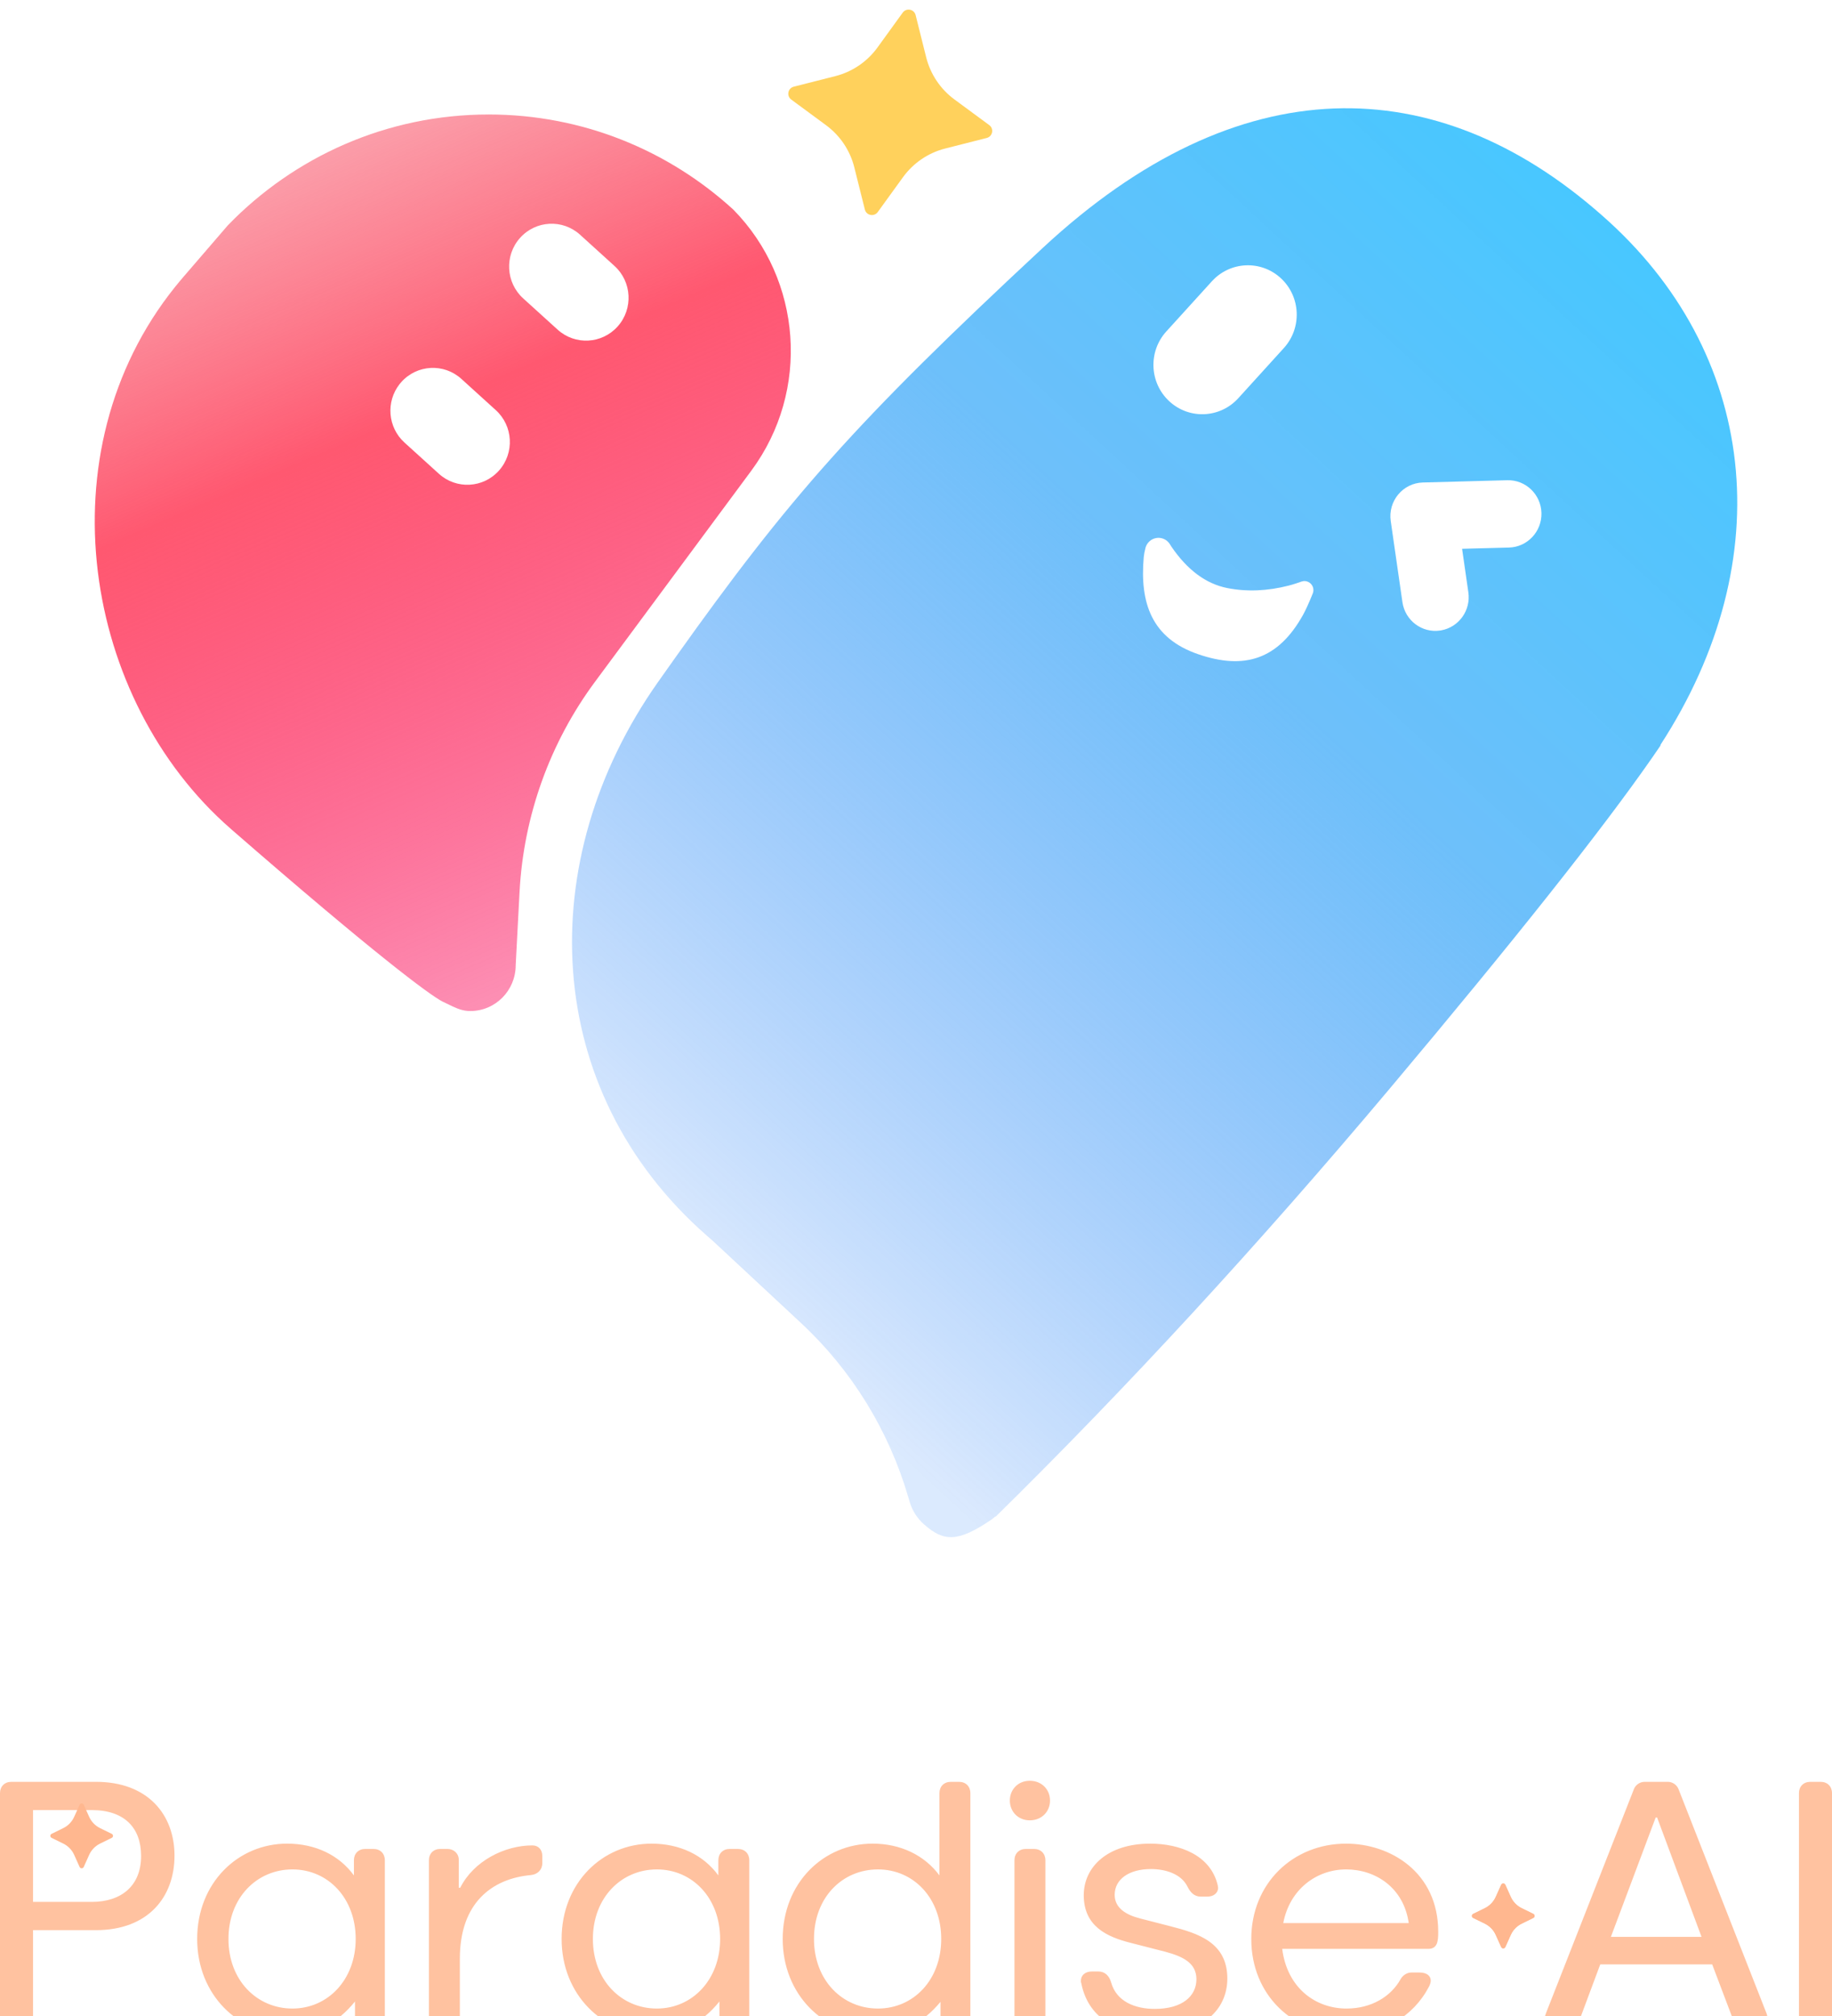 <svg width="200" height="220" viewBox="0 0 200 220" fill="none" xmlns="http://www.w3.org/2000/svg">
<g filter="url(#filter0_ii_1163_11847)">
<path fill-rule="evenodd" clip-rule="evenodd" d="M53.349 12.494C63.633 12.494 73.007 16.428 80.07 22.886C87.557 30.512 88.488 42.636 82.017 51.371L64.958 74.398C60.023 81.059 57.156 89.049 56.718 97.357L56.298 105.331C56.298 108.093 54.081 110.331 51.347 110.331C50.635 110.331 50.089 110.139 49.448 109.844L48.281 109.284C46.874 108.546 40.908 104.134 25.195 90.449C9.075 76.408 4.629 49.324 19.125 31.296C19.424 30.924 19.73 30.557 20.042 30.195L24.883 24.578C32.11 17.122 42.193 12.494 53.349 12.494ZM50.367 41.346C48.462 39.619 45.528 39.774 43.813 41.692L43.615 41.928C42.113 43.846 42.328 46.636 44.156 48.294L47.915 51.702C49.82 53.43 52.754 53.275 54.469 51.356C56.184 49.437 56.03 46.482 54.125 44.755L50.367 41.346ZM63.327 25.616C61.422 23.889 58.488 24.043 56.773 25.962C55.058 27.881 55.212 30.836 57.116 32.563L60.875 35.972C62.779 37.699 65.713 37.544 67.429 35.626C69.144 33.706 68.99 30.751 67.085 29.024L63.327 25.616Z" fill="url(#paint0_linear_1163_11847)"/>
</g>
<g filter="url(#filter1_ii_1163_11847)">
<path fill-rule="evenodd" clip-rule="evenodd" d="M174.72 23.356L174.902 23.515C191.878 38.398 194.49 60.982 181.247 81.325L181.306 81.316L180.394 82.645C174.89 90.559 165.346 102.591 151.762 118.743C137.394 135.826 123.028 151.426 108.663 165.543L108.686 165.458L108.407 165.697C108.326 165.764 108.256 165.817 108.198 165.856C104.546 168.331 103.019 168.248 100.861 166.337C100.165 165.721 99.646 164.93 99.356 164.046L99.158 163.381C97.03 156.098 92.985 149.532 87.453 144.381L77.866 135.455L77.15 134.827C58.997 118.913 58.171 93.819 71.815 74.459L73.691 71.809C86.136 54.318 93.345 46.109 113.812 27.079C135.285 7.113 156.804 7.65 174.72 23.356ZM126.848 58.743C126.063 58.534 125.259 59.005 125.051 59.796C124.951 60.183 124.888 60.517 124.863 60.798C124.42 65.818 125.737 69.649 130.794 71.389C135.85 73.129 139.531 71.963 142.233 67.135C142.53 66.606 142.89 65.816 143.314 64.766C143.403 64.546 143.41 64.3 143.333 64.075C143.156 63.56 142.598 63.286 142.087 63.464L141.463 63.677C141.174 63.771 140.92 63.846 140.7 63.902C138.36 64.501 136.127 64.592 134.001 64.176C131.66 63.718 129.615 62.201 127.866 59.627C127.815 59.552 127.762 59.47 127.711 59.378C127.513 59.065 127.204 58.838 126.848 58.743ZM164.551 52.406L155.334 52.653C153.154 52.711 151.513 54.681 151.827 56.86L153.102 65.705C153.391 67.713 155.237 69.102 157.225 68.807L157.351 68.786C159.271 68.433 160.584 66.603 160.301 64.638L159.617 59.889L164.736 59.753C166.744 59.699 168.331 58.01 168.28 55.981C168.229 53.953 166.559 52.352 164.551 52.406ZM139.839 30.367C137.669 28.355 134.294 28.504 132.3 30.698L127.327 36.171C125.334 38.366 125.477 41.775 127.647 43.786C129.816 45.798 133.191 45.65 135.185 43.456L140.158 37.982C142.151 35.788 142.008 32.378 139.839 30.367Z" fill="url(#paint1_linear_1163_11847)"/>
</g>
<g filter="url(#filter2_ii_1163_11847)">
<path d="M91.186 8.31C93.043 7.838 94.675 6.73 95.798 5.179L98.551 1.377C98.946 0.832 99.797 0.996 99.96 1.649L101.111 6.25C101.573 8.095 102.663 9.722 104.194 10.85L107.996 13.652C108.534 14.049 108.369 14.892 107.722 15.056L103.191 16.207C101.335 16.678 99.703 17.787 98.579 19.338L95.826 23.14C95.432 23.685 94.581 23.521 94.417 22.868L93.266 18.267C92.805 16.421 91.715 14.795 90.184 13.667L86.381 10.865C85.843 10.468 86.008 9.625 86.656 9.46L91.186 8.31Z" fill="#FFD15C"/>
</g>
<g filter="url(#filter3_i_1163_11847)">
<path fill-rule="evenodd" clip-rule="evenodd" d="M110.245 194.489C110.245 195.684 111.137 196.647 112.418 196.647C113.737 196.647 114.63 195.684 114.63 194.489C114.63 193.294 113.737 192.331 112.418 192.331C111.137 192.331 110.245 193.294 110.245 194.489ZM0 193.68C0 192.947 0.504 192.446 1.242 192.446H10.476C16.18 192.446 19.051 196.069 19.051 200.5C19.051 205.009 16.18 208.632 10.476 208.632H3.608V218.189C3.608 218.921 3.104 219.422 2.367 219.422H1.242C0.504 219.422 0 218.921 0 218.189V193.68ZM10.011 195.529H3.608V205.549H10.011C13.27 205.549 15.404 203.776 15.404 200.539C15.404 197.456 13.581 195.529 10.011 195.529ZM39.995 219.422H40.771C41.508 219.422 42.013 218.921 42.013 218.189V201.002C42.013 200.27 41.508 199.769 40.771 199.769H39.879C39.141 199.769 38.637 200.27 38.637 201.002V202.659C37.007 200.424 34.408 199.191 31.342 199.191C25.988 199.191 21.525 203.468 21.525 209.595C21.525 215.684 26.026 220 31.342 220C34.408 220 36.813 218.844 38.753 216.416V218.228C38.753 218.96 39.258 219.422 39.995 219.422ZM24.94 209.595C24.94 214.104 28.044 217.187 31.924 217.187C35.805 217.187 38.831 214.027 38.831 209.595C38.831 205.125 35.805 202.004 31.924 202.004C28.044 202.004 24.94 205.087 24.94 209.595ZM48.068 219.422H48.961C49.698 219.422 50.202 218.921 50.202 218.189V211.753C50.202 205.626 53.733 203.005 57.962 202.62C58.7 202.543 59.204 202.042 59.204 201.31V200.539C59.204 199.845 58.777 199.383 58.118 199.383C55.091 199.383 51.716 201.078 50.241 204.007H50.086V200.963C50.086 200.269 49.542 199.768 48.844 199.768H48.068C47.331 199.768 46.826 200.269 46.826 201.001V218.189C46.826 218.921 47.331 219.422 48.068 219.422ZM80.557 219.422H79.781C79.043 219.422 78.539 218.96 78.539 218.228V216.416C76.599 218.844 74.194 220 71.128 220C65.812 220 61.312 215.684 61.312 209.595C61.312 203.468 65.774 199.191 71.128 199.191C74.194 199.191 76.793 200.424 78.423 202.659V201.002C78.423 200.27 78.927 199.769 79.665 199.769H80.557C81.294 199.769 81.799 200.27 81.799 201.002V218.189C81.799 218.921 81.294 219.422 80.557 219.422ZM71.71 217.187C67.83 217.187 64.726 214.104 64.726 209.595C64.726 205.087 67.83 202.004 71.71 202.004C75.591 202.004 78.617 205.125 78.617 209.595C78.617 214.027 75.591 217.187 71.71 217.187ZM104.694 219.422H103.918C103.181 219.422 102.676 218.959 102.676 218.227V216.455C100.698 218.844 98.33 220 95.265 220C89.949 220 85.448 215.684 85.448 209.595C85.448 203.468 89.911 199.19 95.265 199.19C98.33 199.19 100.93 200.462 102.56 202.658V193.68C102.56 192.947 103.064 192.446 103.802 192.446H104.694C105.431 192.446 105.935 192.947 105.935 193.68V218.189C105.935 218.921 105.431 219.422 104.694 219.422ZM95.847 217.187C91.967 217.187 88.863 214.104 88.863 209.595C88.863 205.048 91.967 202.004 95.847 202.004C99.727 202.004 102.753 205.125 102.753 209.595C102.753 214.066 99.727 217.187 95.847 217.187ZM112.884 219.422H111.991C111.254 219.422 110.749 218.921 110.749 218.189V201.002C110.749 200.27 111.254 199.769 111.991 199.769H112.884C113.621 199.769 114.125 200.27 114.125 201.002V218.189C114.125 218.921 113.621 219.422 112.884 219.422ZM127.198 210.983L123.435 210.019C120.836 209.364 118.313 208.208 118.313 204.817C118.313 201.772 120.874 199.191 125.569 199.191C128.751 199.191 132.165 200.424 132.941 203.738C132.941 203.776 132.951 203.825 132.96 203.873C132.97 203.921 132.98 203.969 132.98 204.008C132.98 204.586 132.476 204.971 131.816 204.971H131.079C130.38 204.971 129.954 204.509 129.643 203.892C128.945 202.466 127.198 201.965 125.647 201.965C123.241 201.965 121.689 203.083 121.689 204.778C121.689 206.243 122.969 206.975 124.482 207.36L127.781 208.208C130.807 208.979 133.989 209.981 133.989 213.911C133.989 217.418 131.117 220 126.151 220C122.465 220 118.856 218.574 118.042 214.412C118.003 214.335 118.003 214.258 118.003 214.143C118.003 213.565 118.468 213.141 119.206 213.141H119.904C120.642 213.141 121.107 213.642 121.301 214.335C121.883 216.416 123.9 217.226 126.073 217.226C129.061 217.226 130.613 215.838 130.613 213.989C130.613 212.254 129.216 211.522 127.198 210.983ZM139.978 210.674H155.925C156.934 210.674 157.012 209.827 157.012 208.825C157.012 202.273 151.734 199.191 146.962 199.191C141.142 199.191 136.602 203.545 136.602 209.595C136.602 215.761 141.22 220 146.962 220C150.997 220 154.256 218.112 156.003 214.798C156.119 214.567 156.197 214.335 156.197 214.143C156.197 213.603 155.731 213.256 154.994 213.256H154.062C153.597 213.256 153.131 213.565 152.898 213.989C151.851 215.877 149.717 217.187 147.001 217.187C143.625 217.187 140.521 214.952 139.978 210.674ZM146.962 202.004C143.741 202.004 140.793 204.162 140.094 207.861H153.791C153.248 204.008 150.182 202.004 146.962 202.004ZM168.607 218.381C168.607 219.036 169.072 219.422 169.926 219.422H171.207C171.711 219.422 172.176 219.114 172.37 218.613L174.699 212.37H186.921L189.287 218.613C189.481 219.114 189.947 219.422 190.452 219.422H191.693C192.508 219.422 192.974 219.036 192.974 218.381C192.974 218.189 192.935 217.957 192.857 217.726L183.235 193.217C183.041 192.755 182.575 192.446 182.07 192.446H179.549C179.044 192.446 178.578 192.755 178.384 193.217L168.762 217.726C168.684 217.957 168.607 218.189 168.607 218.381ZM175.862 209.364H185.757L180.907 196.339H180.751L175.862 209.364ZM197.633 219.422H198.758C199.496 219.422 200 218.921 200 218.189V193.68C200 192.947 199.496 192.446 198.758 192.446H197.633C196.896 192.446 196.392 192.947 196.392 193.68V218.189C196.392 218.921 196.896 219.422 197.633 219.422Z" fill="#FFB78F" fill-opacity="0.84"/>
</g>
<path d="M162.098 208.236C162.629 207.976 163.051 207.54 163.292 207.004L163.887 205.681C163.973 205.489 164.249 205.489 164.335 205.681L164.93 207.004C165.171 207.54 165.593 207.976 166.124 208.236L167.397 208.859C167.579 208.949 167.579 209.207 167.397 209.296L166.124 209.92C165.593 210.18 165.171 210.615 164.93 211.152L164.335 212.474C164.249 212.667 163.973 212.667 163.887 212.474L163.292 211.152C163.051 210.615 162.629 210.18 162.098 209.92L160.826 209.296C160.643 209.207 160.643 208.949 160.826 208.859L162.098 208.236Z" fill="#FFB78F"/>
<path d="M162.098 208.236C162.629 207.976 163.051 207.54 163.292 207.004L163.887 205.681C163.973 205.489 164.249 205.489 164.335 205.681L164.93 207.004C165.171 207.54 165.593 207.976 166.124 208.236L167.397 208.859C167.579 208.949 167.579 209.207 167.397 209.296L166.124 209.92C165.593 210.18 165.171 210.615 164.93 211.152L164.335 212.474C164.249 212.667 163.973 212.667 163.887 212.474L163.292 211.152C163.051 210.615 162.629 210.18 162.098 209.92L160.826 209.296C160.643 209.207 160.643 208.949 160.826 208.859L162.098 208.236Z" fill="#FFB78F"/>
<path d="M6.904 199.499C7.434 199.239 7.856 198.804 8.097 198.267L8.692 196.945C8.779 196.753 9.054 196.753 9.141 196.945L9.735 198.267C9.976 198.804 10.399 199.239 10.929 199.499L12.201 200.123C12.384 200.212 12.384 200.471 12.201 200.56L10.929 201.184C10.399 201.443 9.976 201.879 9.735 202.415L9.141 203.738C9.054 203.93 8.779 203.93 8.692 203.738L8.097 202.415C7.856 201.879 7.434 201.443 6.904 201.184L5.631 200.56C5.448 200.471 5.449 200.212 5.631 200.123L6.904 199.499Z" fill="#FFB78F"/>
<defs>
<filter id="filter0_ii_1163_11847" x="10.345" y="12.494" width="75.989" height="97.837" filterUnits="userSpaceOnUse" color-interpolation-filters="sRGB">
<feFlood flood-opacity="0" result="BackgroundImageFix"/>
<feBlend mode="normal" in="SourceGraphic" in2="BackgroundImageFix" result="shape"/>
<feColorMatrix in="SourceAlpha" type="matrix" values="0 0 0 0 0 0 0 0 0 0 0 0 0 0 0 0 0 0 127 0" result="hardAlpha"/>
<feOffset dy="2"/>
<feComposite in2="hardAlpha" operator="arithmetic" k2="-1" k3="1"/>
<feColorMatrix type="matrix" values="0 0 0 0 1 0 0 0 0 1 0 0 0 0 1 0 0 0 0.29 0"/>
<feBlend mode="normal" in2="shape" result="effect1_innerShadow_1163_11847"/>
<feColorMatrix in="SourceAlpha" type="matrix" values="0 0 0 0 0 0 0 0 0 0 0 0 0 0 0 0 0 0 127 0" result="hardAlpha"/>
<feOffset dy="-2"/>
<feComposite in2="hardAlpha" operator="arithmetic" k2="-1" k3="1"/>
<feColorMatrix type="matrix" values="0 0 0 0 1 0 0 0 0 1 0 0 0 0 1 0 0 0 0.154 0"/>
<feBlend mode="normal" in2="effect1_innerShadow_1163_11847" result="effect2_innerShadow_1163_11847"/>
</filter>
<filter id="filter1_ii_1163_11847" x="62.446" y="11.813" width="127.209" height="155.931" filterUnits="userSpaceOnUse" color-interpolation-filters="sRGB">
<feFlood flood-opacity="0" result="BackgroundImageFix"/>
<feBlend mode="normal" in="SourceGraphic" in2="BackgroundImageFix" result="shape"/>
<feColorMatrix in="SourceAlpha" type="matrix" values="0 0 0 0 0 0 0 0 0 0 0 0 0 0 0 0 0 0 127 0" result="hardAlpha"/>
<feOffset dy="2"/>
<feComposite in2="hardAlpha" operator="arithmetic" k2="-1" k3="1"/>
<feColorMatrix type="matrix" values="0 0 0 0 1 0 0 0 0 1 0 0 0 0 1 0 0 0 0.29 0"/>
<feBlend mode="normal" in2="shape" result="effect1_innerShadow_1163_11847"/>
<feColorMatrix in="SourceAlpha" type="matrix" values="0 0 0 0 0 0 0 0 0 0 0 0 0 0 0 0 0 0 127 0" result="hardAlpha"/>
<feOffset dy="-2"/>
<feComposite in2="hardAlpha" operator="arithmetic" k2="-1" k3="1"/>
<feColorMatrix type="matrix" values="0 0 0 0 1 0 0 0 0 1 0 0 0 0 1 0 0 0 0.154 0"/>
<feBlend mode="normal" in2="effect1_innerShadow_1163_11847" result="effect2_innerShadow_1163_11847"/>
</filter>
<filter id="filter2_ii_1163_11847" x="86.059" y="1.049" width="22.26" height="22.419" filterUnits="userSpaceOnUse" color-interpolation-filters="sRGB">
<feFlood flood-opacity="0" result="BackgroundImageFix"/>
<feBlend mode="normal" in="SourceGraphic" in2="BackgroundImageFix" result="shape"/>
<feColorMatrix in="SourceAlpha" type="matrix" values="0 0 0 0 0 0 0 0 0 0 0 0 0 0 0 0 0 0 127 0" result="hardAlpha"/>
<feOffset dy="2"/>
<feComposite in2="hardAlpha" operator="arithmetic" k2="-1" k3="1"/>
<feColorMatrix type="matrix" values="0 0 0 0 1 0 0 0 0 1 0 0 0 0 1 0 0 0 0.159 0"/>
<feBlend mode="normal" in2="shape" result="effect1_innerShadow_1163_11847"/>
<feColorMatrix in="SourceAlpha" type="matrix" values="0 0 0 0 0 0 0 0 0 0 0 0 0 0 0 0 0 0 127 0" result="hardAlpha"/>
<feOffset dy="-2"/>
<feComposite in2="hardAlpha" operator="arithmetic" k2="-1" k3="1"/>
<feColorMatrix type="matrix" values="0 0 0 0 1 0 0 0 0 1 0 0 0 0 1 0 0 0 0.163 0"/>
<feBlend mode="normal" in2="effect1_innerShadow_1163_11847" result="effect2_innerShadow_1163_11847"/>
</filter>
<filter id="filter3_i_1163_11847" x="0" y="192.331" width="200" height="27.669" filterUnits="userSpaceOnUse" color-interpolation-filters="sRGB">
<feFlood flood-opacity="0" result="BackgroundImageFix"/>
<feBlend mode="normal" in="SourceGraphic" in2="BackgroundImageFix" result="shape"/>
<feColorMatrix in="SourceAlpha" type="matrix" values="0 0 0 0 0 0 0 0 0 0 0 0 0 0 0 0 0 0 127 0" result="hardAlpha"/>
<feOffset dy="2"/>
<feComposite in2="hardAlpha" operator="arithmetic" k2="-1" k3="1"/>
<feColorMatrix type="matrix" values="0 0 0 0 1 0 0 0 0 1 0 0 0 0 1 0 0 0 0.41 0"/>
<feBlend mode="normal" in2="shape" result="effect1_innerShadow_1163_11847"/>
</filter>
<linearGradient id="paint0_linear_1163_11847" x1="-2.951" y1="32.785" x2="33.933" y2="118.88" gradientUnits="userSpaceOnUse">
<stop stop-color="#F96A7C" stop-opacity="0.652"/>
<stop offset="0.325" stop-color="#FF5870"/>
<stop offset="1" stop-color="#FA0658" stop-opacity="0.445"/>
</linearGradient>
<linearGradient id="paint1_linear_1163_11847" x1="130.762" y1="-20.651" x2="26.408" y2="92.45" gradientUnits="userSpaceOnUse">
<stop stop-color="#02B3FF" stop-opacity="0.731"/>
<stop offset="0.418" stop-color="#33A6F8" stop-opacity="0.714"/>
<stop offset="1" stop-color="#0368F6" stop-opacity="0.143"/>
</linearGradient>
</defs>
</svg>
